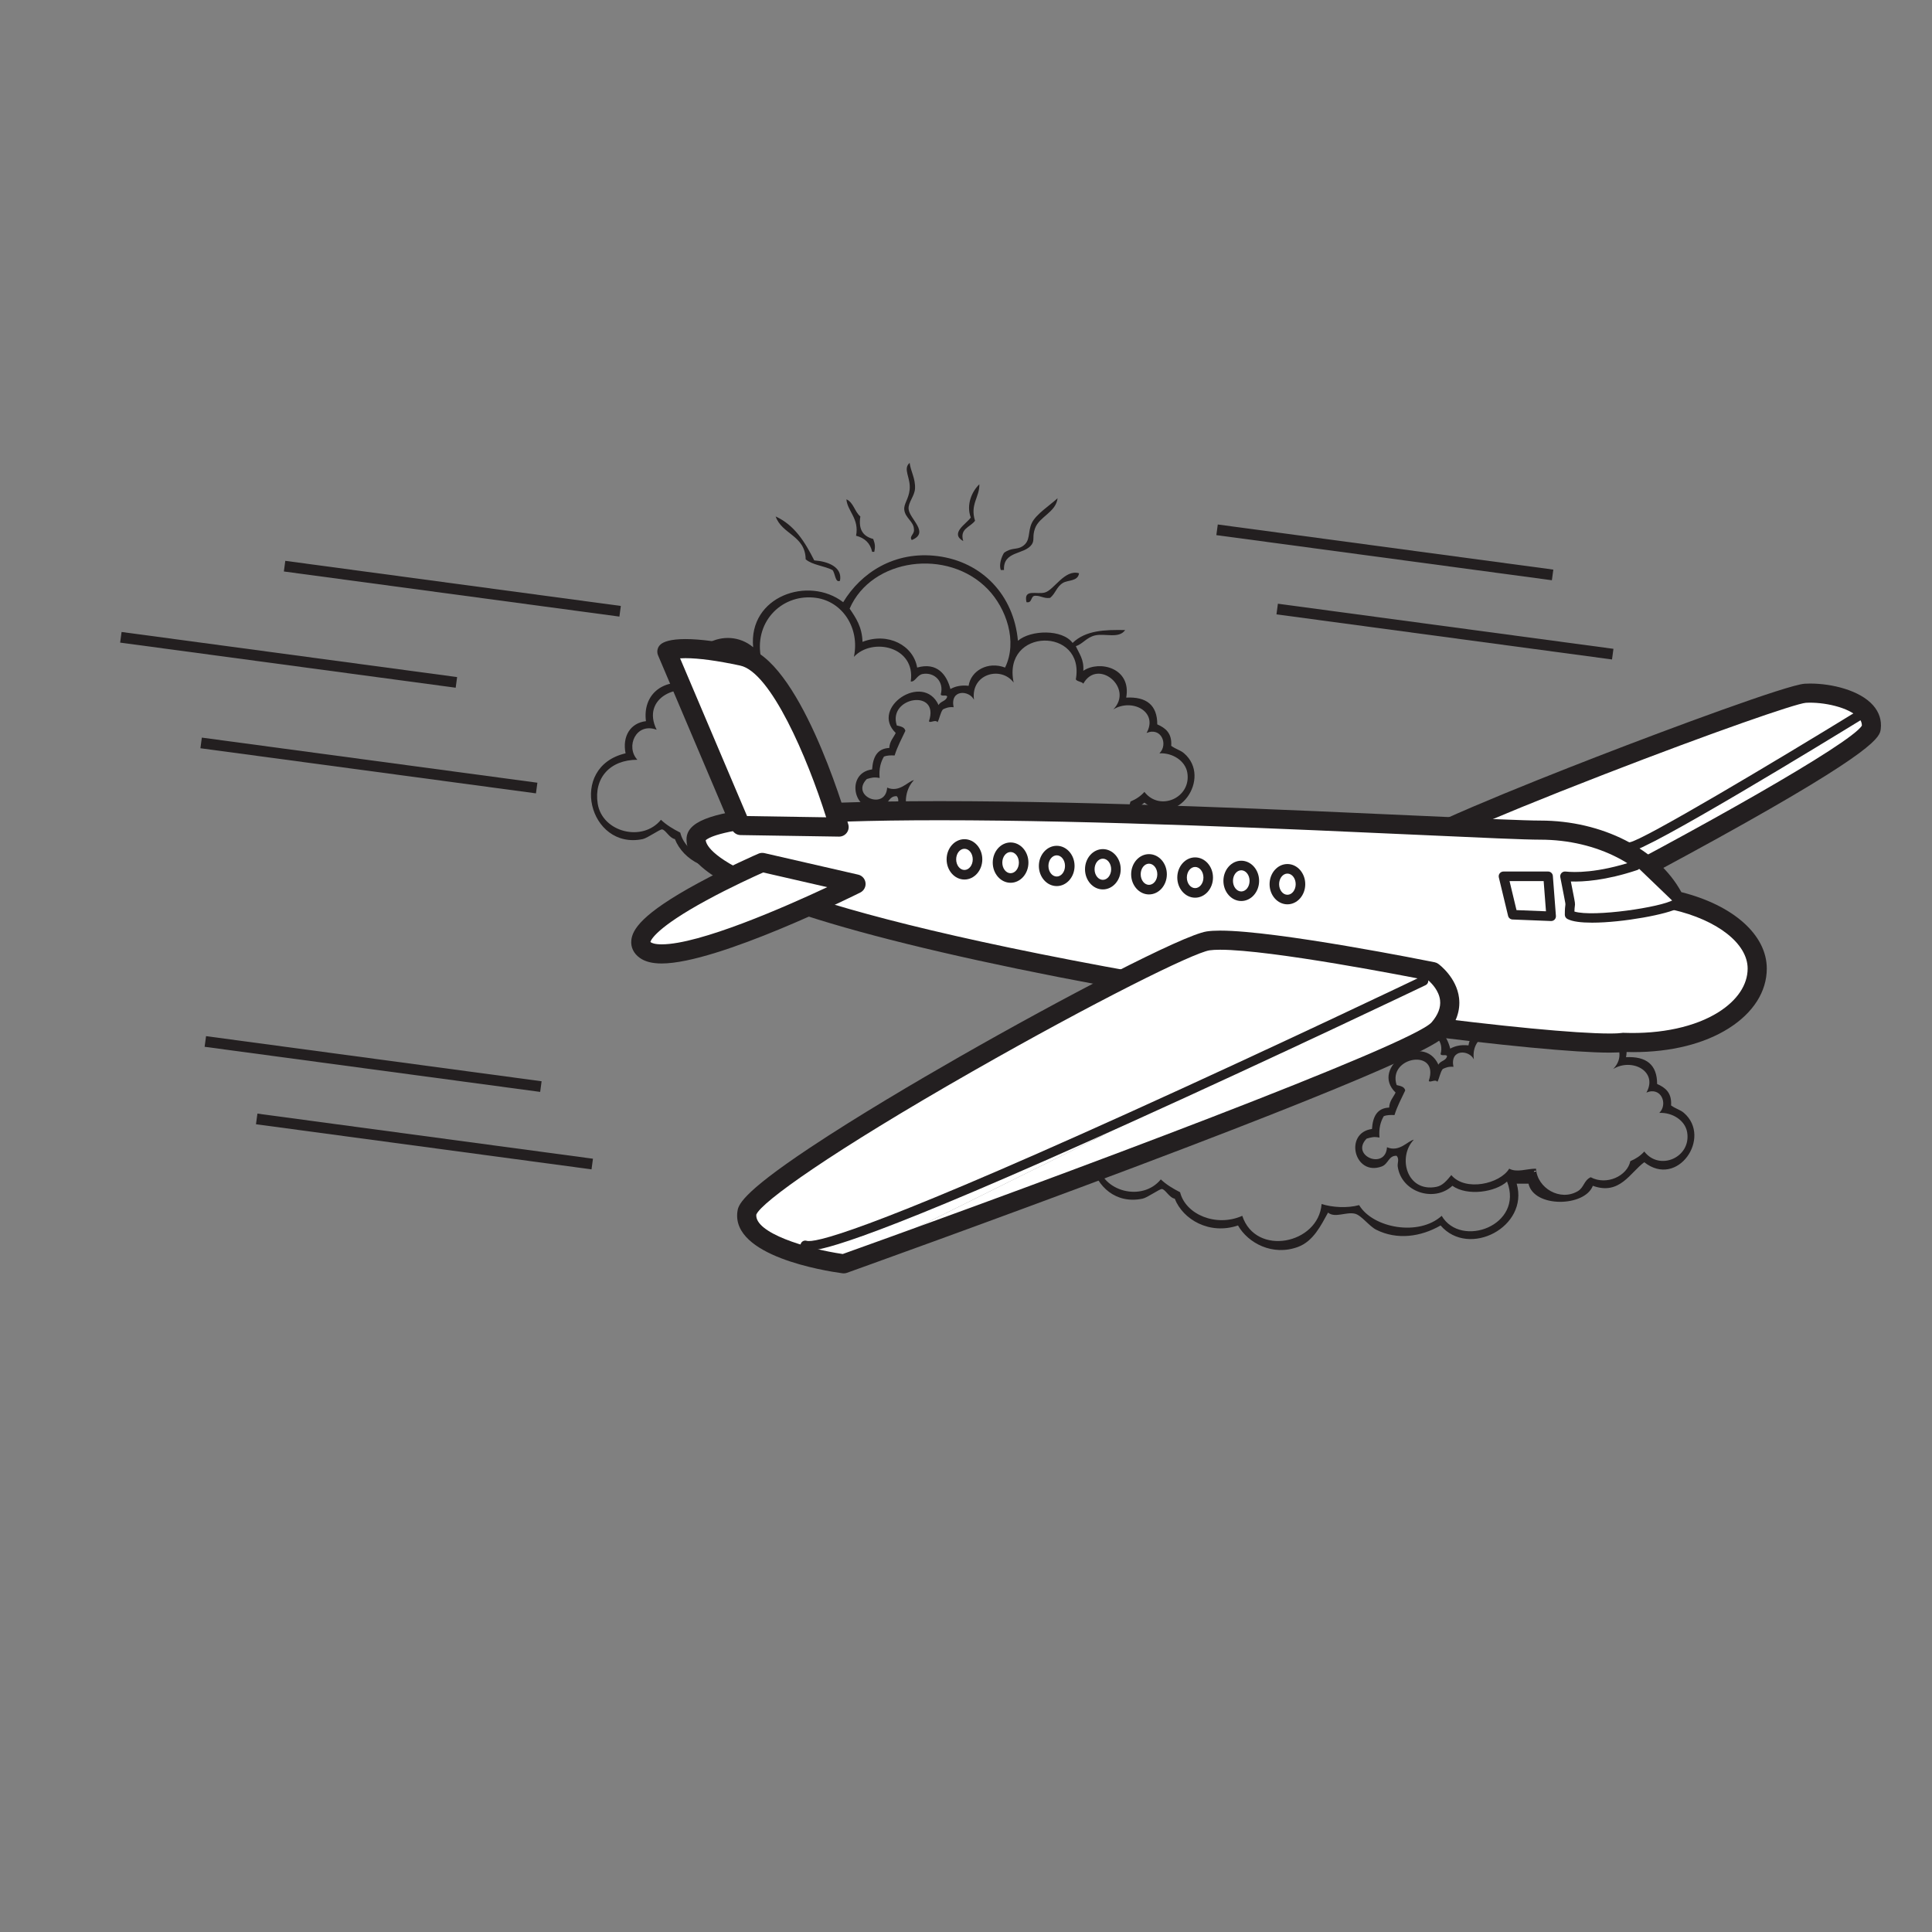 <?xml version="1.0" encoding="UTF-8"?>
<svg xmlns="http://www.w3.org/2000/svg" xmlns:xlink="http://www.w3.org/1999/xlink" width="360pt" height="360pt" viewBox="0 0 360 360" version="1.1">
<rect x="0" y="0" width="360" height="360" fill="#808080" stroke="none"/>
<g id="surface1">
<path style=" stroke:none;fill-rule:evenodd;fill:rgb(100%,100%,100%);fill-opacity:1;" d="M 193.074 151.156 C 193.066 151.348 192.828 151.309 192.676 151.355 C 192.676 151.16 192.918 151.199 193.074 151.156 "/>
<path style=" stroke:none;fill-rule:evenodd;fill:rgb(13.73%,12.16%,12.549%);fill-opacity:1;" d="M 191.273 112.211 C 190.68 109.645 193.105 110.812 194.668 110.414 C 196.387 109.98 198.363 106.027 201.062 106.816 C 200.863 108.355 199.02 108.043 198.066 108.613 C 196.848 109.352 196.711 110.562 195.668 111.41 C 194.453 111.562 193.977 110.977 192.871 111.012 C 191.984 111.059 192.402 112.41 191.273 112.211 "/>
<path style=" stroke:none;fill-rule:evenodd;fill:rgb(13.73%,12.16%,12.549%);fill-opacity:1;" d="M 150.125 104.223 C 150.059 99.762 145.703 99.594 144.531 96.234 C 148.051 97.844 150.004 101.016 151.723 104.422 C 154.273 104.602 157.012 105.656 156.52 108.215 C 155.625 108.691 155.629 106.77 155.121 106.219 C 153.578 105.43 151.383 105.293 150.125 104.223 "/>
<path style=" stroke:none;fill-rule:evenodd;fill:rgb(13.73%,12.16%,12.549%);fill-opacity:1;" d="M 187.078 106.219 L 186.48 106.219 C 186.117 105.211 186.598 103.801 187.078 103.023 C 188.48 101.969 189.418 102.488 190.477 101.824 C 192.129 100.789 191.434 99.188 192.273 97.434 C 193.051 95.809 195.727 94.086 197.066 92.836 C 196.758 95.453 193.684 96.238 192.871 98.43 C 192.301 99.977 192.824 100.594 192.273 101.426 C 190.941 103.422 186.891 102.57 187.078 106.219 "/>
<path style=" stroke:none;fill-rule:evenodd;fill:rgb(13.73%,12.16%,12.549%);fill-opacity:1;" d="M 162.91 102.824 L 162.512 102.824 C 162.156 101.18 161.105 100.234 159.516 99.828 C 160.141 96.621 157.875 95.227 157.719 93.039 C 159.051 93.637 159.254 95.359 160.312 96.234 C 159.898 98.844 160.973 99.969 162.711 100.43 C 163.031 101.312 163.129 101.777 162.91 102.824 "/>
<path style=" stroke:none;fill-rule:evenodd;fill:rgb(13.73%,12.16%,12.549%);fill-opacity:1;" d="M 179.488 100.828 C 176.898 99.352 180.133 97.582 180.887 96.43 C 180 94.039 181.109 91.547 182.488 90.242 C 182.559 92.598 180.707 93.98 181.684 97.031 C 180.77 98.273 178.77 98.473 179.488 100.828 "/>
<path style=" stroke:none;fill-rule:evenodd;fill:rgb(13.73%,12.16%,12.549%);fill-opacity:1;" d="M 169.898 100.629 C 169.344 99.926 170.449 99.551 170.301 98.629 C 170.27 97.168 168.715 96.574 168.504 95.035 C 168.348 93.91 169.316 93.023 169.5 91.242 C 169.734 88.988 168.168 87.41 169.5 86.246 C 169.68 87.816 170.602 89.137 170.5 91.039 C 170.426 92.438 169.203 93.617 169.301 94.836 C 169.457 96.73 173.301 99.23 169.898 100.629 "/>
<path style=" stroke:none;fill-rule:evenodd;fill:rgb(13.73%,12.16%,12.549%);fill-opacity:1;" d="M 180.488 127.789 C 180.91 124.965 184.094 123.172 187.281 124.391 C 189.66 119.488 187.484 113.352 184.086 109.812 C 176.633 102.07 162.398 103.977 158.316 113.41 C 159.477 115.113 160.637 116.812 160.715 119.602 C 165.488 117.75 170.203 120.266 170.898 124.391 C 174.633 123.32 176.422 125.754 177.094 128.391 C 177.953 127.918 178.992 127.625 180.488 127.789 M 192.676 151.355 C 192.828 151.309 193.066 151.352 193.074 151.156 C 192.918 151.199 192.676 151.16 192.676 151.355 M 200.863 154.949 C 202.031 154.262 201.973 152.969 203.258 152.352 C 206.262 153.945 210.082 152.102 210.652 149.355 C 211.676 148.926 212.559 148.34 213.246 147.559 C 216.094 151.266 222.027 148.664 221.238 143.969 C 220.863 141.766 218.488 140.242 216.043 140.371 C 217.723 138.727 216.391 135.418 213.648 136.578 C 215.863 132.633 210.969 130.059 207.453 132.184 C 211.34 128.207 204.547 122.562 201.859 127.391 C 201.547 126.973 200.746 127.039 200.465 126.594 C 202.242 116.781 186.719 116.934 188.879 127.188 C 186.539 124.035 180.844 125.539 181.488 130.387 C 180.59 128.586 177 128.41 177.691 131.781 C 176.801 131.691 176.234 131.926 175.695 132.184 C 175.199 132.82 175.098 133.852 174.695 134.578 C 174.324 133.98 173.262 134.832 173.098 134.379 C 175.168 128.277 165.363 129.828 167.105 135.18 C 167.801 135.352 168.555 135.461 168.703 136.18 C 168.004 137.676 167.219 139.09 166.703 140.77 C 165.934 140.73 165.234 140.766 164.711 140.973 C 164.117 141.977 163.754 143.211 163.906 144.969 C 162.879 144.766 162.445 144.891 161.512 145.164 C 158.398 148.352 165.031 151.082 165.309 146.762 C 167.625 147.754 169.199 145.559 170.301 145.363 C 167.23 148.594 168.977 155.211 174.496 154.148 C 175.703 153.918 176.453 152.949 177.293 151.953 C 179.902 155.062 186.359 153.602 188.082 150.758 C 189.539 151.539 191.371 150.75 193.074 150.758 C 193.301 154.406 197.582 156.891 200.863 154.949 M 122.359 135.977 C 118.48 134.535 116.527 139.168 118.766 141.57 C 113.652 141.566 110.621 144.988 111.375 149.758 C 112.219 155.062 119.711 156.992 123.16 152.754 C 124.184 153.727 125.43 154.477 126.758 155.148 C 127.777 159.309 133.5 161.703 138.344 159.543 C 140.852 167.191 152.535 164.824 153.121 157.348 C 155.145 157.98 157.914 158.145 160.113 157.547 C 162.695 161.852 171.258 163.398 175.496 159.543 C 179.09 165.66 190.871 161.332 187.68 153.152 C 185.508 155.137 180.301 155.93 177.492 153.953 C 174.074 157.113 167.961 155.121 167.305 150.355 C 167.215 149.695 167.648 148.977 167.105 148.355 C 165.578 148.285 165.594 149.891 164.309 150.355 C 159.18 152.227 157.258 144.059 162.508 143.367 C 162.656 141.113 163.418 139.477 165.707 139.371 C 165.773 138.109 166.477 137.477 166.906 136.578 C 162.023 131.875 172.059 125.164 174.895 131.387 C 175.219 130.641 176.328 130.684 176.492 129.785 C 176.355 129.391 175.379 129.836 175.297 129.387 C 175.961 126.977 174.074 125.18 171.898 125.594 C 170.863 125.789 170.531 127.102 169.703 126.988 C 170.676 120.488 162.551 118.699 159.113 122.395 C 160.238 117.004 156.973 112.117 152.125 111.41 C 145.941 110.516 140.645 115.586 141.734 122.195 C 141.012 122.34 140.703 122.891 139.938 122.996 C 136.73 116.152 126.137 123.391 131.352 129.586 C 126.543 126.73 119.395 130.043 122.359 135.977 M 137.543 161.344 C 132.234 163.137 127.281 160.242 125.758 156.352 C 124.723 156.172 124.008 154.586 123.359 154.551 C 122.91 154.523 120.672 156.156 119.766 156.352 C 109.746 158.449 105.738 142.891 116.566 140.371 C 115.926 137.156 117.492 134.711 120.363 134.379 C 119.738 129.555 123.336 126.387 128.551 127.391 C 127.164 120.391 135.297 116.375 140.34 120.602 C 139.434 111.102 150.656 107.246 157.117 112.211 C 160.387 106.781 166.633 102.602 174.695 103.621 C 183.035 104.684 188.914 110.914 189.676 119.398 C 192.062 117.352 197.961 117.211 199.863 119.801 C 202.301 117.441 205.855 117.332 209.652 117.402 C 208.516 119.062 205.93 117.98 204.059 118.398 C 202.449 118.766 201.746 120.016 200.465 120.398 C 201.07 121.785 202.008 122.848 201.859 124.992 C 204.871 122.965 210.863 124.461 209.852 129.988 C 213.637 129.793 215.641 131.387 215.641 134.977 C 217.176 135.645 218.402 136.613 218.238 138.977 C 219.203 139.66 219.922 139.754 220.637 140.371 C 225.906 144.91 219.469 154.469 213.246 149.559 C 210.633 151.445 208.695 155.781 203.66 153.953 C 202.168 157.891 192.703 158.102 191.676 153.555 L 189.477 153.555 C 191.797 161.594 180.57 167.453 175.297 161.344 C 171.57 163.484 167.156 164.074 163.309 162.141 C 161.93 161.445 160.555 159.434 159.316 159.145 C 157.688 158.766 155.605 160.012 154.32 158.945 C 153.012 161.309 151.594 164.27 148.727 165.336 C 143.996 167.09 139.406 164.625 137.543 161.344 "/>
<path style=" stroke:none;fill-rule:evenodd;fill:rgb(100%,100%,100%);fill-opacity:1;" d="M 286.211 218.164 C 286.203 218.355 285.969 218.316 285.812 218.363 C 285.816 218.168 286.055 218.207 286.211 218.164 "/>
<path style=" stroke:none;fill-rule:evenodd;fill:rgb(13.73%,12.16%,12.549%);fill-opacity:1;" d="M 284.41 179.219 C 283.82 176.652 286.246 177.816 287.809 177.418 C 289.523 176.988 291.504 173.035 294.199 173.824 C 294 175.363 292.156 175.051 291.207 175.621 C 289.984 176.355 289.848 177.57 288.809 178.418 C 287.594 178.57 287.113 177.98 286.012 178.02 C 285.125 178.066 285.543 179.414 284.41 179.219 "/>
<path style=" stroke:none;fill-rule:evenodd;fill:rgb(13.73%,12.16%,12.549%);fill-opacity:1;" d="M 243.266 171.227 C 243.199 166.77 238.84 166.598 237.672 163.242 C 241.188 164.852 243.145 168.023 244.863 171.426 C 247.414 171.609 250.152 172.664 249.656 175.223 C 248.766 175.699 248.77 173.777 248.258 173.227 C 246.719 172.434 244.523 172.301 243.266 171.227 "/>
<path style=" stroke:none;fill-rule:evenodd;fill:rgb(13.73%,12.16%,12.549%);fill-opacity:1;" d="M 280.219 173.227 L 279.617 173.227 C 279.254 172.219 279.738 170.809 280.219 170.031 C 281.617 168.977 282.555 169.496 283.613 168.832 C 285.266 167.797 284.57 166.195 285.41 164.438 C 286.191 162.812 288.863 161.09 290.203 159.844 C 289.898 162.457 286.82 163.246 286.012 165.438 C 285.441 166.984 285.965 167.602 285.41 168.434 C 284.082 170.43 280.031 169.574 280.219 173.227 "/>
<path style=" stroke:none;fill-rule:evenodd;fill:rgb(13.73%,12.16%,12.549%);fill-opacity:1;" d="M 256.047 169.832 L 255.648 169.832 C 255.297 168.188 254.246 167.242 252.652 166.836 C 253.277 163.629 251.016 162.234 250.855 160.047 C 252.191 160.641 252.395 162.367 253.453 163.238 C 253.039 165.852 254.109 166.977 255.852 167.434 C 256.172 168.32 256.27 168.785 256.047 169.832 "/>
<path style=" stroke:none;fill-rule:evenodd;fill:rgb(13.73%,12.16%,12.549%);fill-opacity:1;" d="M 272.629 167.836 C 270.035 166.359 273.273 164.59 274.027 163.438 C 273.141 161.047 274.246 158.551 275.625 157.246 C 275.695 159.605 273.848 160.988 274.824 164.039 C 273.906 165.281 271.906 165.477 272.629 167.836 "/>
<path style=" stroke:none;fill-rule:evenodd;fill:rgb(13.73%,12.16%,12.549%);fill-opacity:1;" d="M 263.039 167.633 C 262.484 166.934 263.59 166.559 263.438 165.637 C 263.406 164.176 261.852 163.582 261.645 162.043 C 261.488 160.918 262.457 160.031 262.641 158.246 C 262.875 155.996 261.309 154.414 262.641 153.254 C 262.816 154.82 263.742 156.141 263.641 158.047 C 263.566 159.445 262.34 160.621 262.438 161.844 C 262.598 163.738 266.441 166.238 263.039 167.633 "/>
<path style=" stroke:none;fill-rule:evenodd;fill:rgb(13.73%,12.16%,12.549%);fill-opacity:1;" d="M 273.629 194.793 C 274.047 191.969 277.234 190.18 280.418 191.398 C 282.801 186.492 280.625 180.359 277.223 176.82 C 269.773 169.078 255.535 170.984 251.453 180.414 C 252.617 182.117 253.777 183.82 253.852 186.605 C 258.629 184.754 263.344 187.273 264.039 191.398 C 267.77 190.328 269.559 192.762 270.23 195.395 C 271.094 194.926 272.129 194.633 273.629 194.793 M 285.812 218.363 C 285.969 218.316 286.203 218.355 286.211 218.164 C 286.055 218.207 285.816 218.168 285.812 218.363 M 294 221.957 C 295.172 221.27 295.109 219.973 296.398 219.359 C 299.402 220.949 303.223 219.105 303.789 216.363 C 304.816 215.93 305.699 215.348 306.387 214.566 C 309.23 218.27 315.168 215.672 314.375 210.973 C 314.004 208.773 311.629 207.25 309.184 207.375 C 310.859 205.73 309.531 202.422 306.785 203.586 C 309.004 199.641 304.105 197.066 300.594 199.191 C 304.48 195.215 297.684 189.57 295 194.398 C 294.688 193.98 293.887 194.043 293.602 193.602 C 295.383 183.785 279.855 183.938 282.016 194.195 C 279.676 191.043 273.984 192.543 274.629 197.391 C 273.727 195.59 270.137 195.418 270.828 198.789 C 269.941 198.699 269.375 198.934 268.832 199.191 C 268.34 199.824 268.238 200.855 267.836 201.586 C 267.465 200.988 266.402 201.84 266.234 201.387 C 268.305 195.285 258.504 196.836 260.242 202.184 C 260.938 202.355 261.691 202.465 261.844 203.184 C 261.145 204.684 260.359 206.098 259.844 207.777 C 259.074 207.738 258.371 207.77 257.848 207.977 C 257.258 208.984 256.895 210.219 257.047 211.973 C 256.02 211.77 255.586 211.898 254.648 212.168 C 251.539 215.359 258.172 218.09 258.445 213.77 C 260.762 214.762 262.34 212.562 263.438 212.371 C 260.367 215.598 262.113 222.219 267.637 221.156 C 268.844 220.926 269.594 219.957 270.434 218.961 C 273.039 222.07 279.496 220.605 281.219 217.766 C 282.68 218.547 284.508 217.754 286.211 217.766 C 286.441 221.414 290.723 223.895 294 221.957 M 215.5 202.984 C 211.621 201.543 209.668 206.176 211.902 208.578 C 206.789 208.574 203.762 211.996 204.516 216.766 C 205.355 222.07 212.848 224 216.301 219.762 C 217.32 220.734 218.57 221.48 219.895 222.156 C 220.914 226.316 226.637 228.707 231.48 226.551 C 233.992 234.199 245.676 231.828 246.262 224.355 C 248.281 224.988 251.055 225.152 253.254 224.555 C 255.836 228.859 264.398 230.406 268.637 226.551 C 272.23 232.664 284.008 228.34 280.816 220.16 C 278.648 222.141 273.438 222.938 270.629 220.957 C 267.215 224.121 261.102 222.129 260.445 217.363 C 260.355 216.703 260.789 215.984 260.242 215.363 C 258.719 215.293 258.734 216.895 257.445 217.363 C 252.32 219.23 250.398 211.066 255.648 210.371 C 255.797 208.121 256.555 206.484 258.848 206.379 C 258.914 205.117 259.613 204.484 260.047 203.586 C 255.16 198.883 265.195 192.172 268.031 198.391 C 268.355 197.648 269.469 197.691 269.633 196.793 C 269.492 196.398 268.52 196.844 268.434 196.395 C 269.102 193.984 267.215 192.188 265.039 192.598 C 264.004 192.793 263.672 194.109 262.844 193.996 C 263.812 187.496 255.691 185.707 252.254 189.402 C 253.379 184.012 250.113 179.125 245.266 178.418 C 239.082 177.52 233.781 182.594 234.875 189.203 C 234.152 189.348 233.844 189.898 233.078 190 C 229.871 183.16 219.273 190.398 224.488 196.594 C 219.68 193.738 212.535 197.051 215.5 202.984 M 230.684 228.348 C 225.371 230.141 220.422 227.246 218.898 223.355 C 217.863 223.18 217.148 221.594 216.5 221.559 C 216.051 221.531 213.812 223.164 212.902 223.355 C 202.887 225.457 198.879 209.898 209.707 207.375 C 209.062 204.16 210.633 201.719 213.504 201.387 C 212.879 196.559 216.473 193.391 221.691 194.398 C 220.305 187.395 228.434 183.383 233.477 187.605 C 232.574 178.109 243.797 174.25 250.258 179.219 C 253.527 173.785 259.773 169.609 267.836 170.629 C 276.172 171.688 282.051 177.922 282.816 186.406 C 285.199 184.355 291.098 184.219 293.004 186.805 C 295.441 184.449 298.996 184.336 302.789 184.41 C 301.656 186.07 299.07 184.988 297.195 185.406 C 295.59 185.77 294.887 187.023 293.602 187.406 C 294.211 188.793 295.148 189.855 295 192 C 298.012 189.973 304.004 191.469 302.988 196.992 C 306.777 196.801 308.781 198.395 308.781 201.984 C 310.312 202.652 311.543 203.621 311.379 205.98 C 312.344 206.668 313.062 206.762 313.777 207.375 C 319.043 211.918 312.609 221.473 306.387 216.566 C 303.773 218.449 301.832 222.789 296.801 220.957 C 295.305 224.898 285.84 225.109 284.812 220.559 L 282.613 220.559 C 284.934 228.602 273.711 234.461 268.434 228.348 C 264.711 230.492 260.293 231.082 256.449 229.148 C 255.066 228.449 253.695 226.441 252.453 226.152 C 250.828 225.77 248.746 227.016 247.461 225.949 C 246.152 228.316 244.734 231.277 241.867 232.344 C 237.137 234.098 232.547 231.633 230.684 228.348 "/>
<path style=" stroke:none;fill-rule:nonzero;fill:rgb(100%,100%,100%);fill-opacity:1;" d="M 348.68 135.621 C 348.098 140.305 290.141 170.16 290.141 170.16 L 261.652 166.254 C 261.652 166.254 257.359 163.129 260.871 159.035 C 264.383 154.938 331.59 129.469 336.391 129.18 C 341.188 128.895 349.27 130.938 348.68 135.621 "/>
<path style=" stroke:none;fill-rule:nonzero;fill:rgb(13.73%,12.16%,12.549%);fill-opacity:1;" d="M 262.414 164.559 L 289.824 168.32 C 316.387 154.621 344.688 138.668 346.93 135.227 C 346.945 134.863 346.867 134.363 346.355 133.789 C 344.578 131.773 339.707 130.766 336.496 130.957 C 334.633 131.086 319.125 136.461 299.016 144.254 C 275.539 153.348 263.48 158.898 262.215 160.207 C 261.512 161.027 261.203 161.789 261.285 162.539 C 261.375 163.383 261.984 164.145 262.414 164.559 M 290.141 171.941 C 290.062 171.941 289.98 171.938 289.898 171.926 L 261.41 168.02 C 261.121 167.98 260.844 167.867 260.605 167.695 C 260.348 167.508 258.078 165.781 257.75 162.965 C 257.605 161.75 257.801 159.883 259.516 157.875 C 261.902 155.098 284.34 146.121 297.504 141.02 C 311.355 135.648 333.113 127.59 336.285 127.402 C 336.609 127.383 336.949 127.371 337.301 127.371 C 341.355 127.371 346.555 128.625 349.027 131.43 C 350.16 132.711 350.648 134.234 350.449 135.84 C 350.27 137.273 349.973 139.668 320.055 156.207 C 305.637 164.176 291.102 171.668 290.957 171.746 C 290.703 171.875 290.426 171.941 290.141 171.941 "/>
<path style=" stroke:none;fill-rule:nonzero;fill:rgb(100%,100%,100%);fill-opacity:1;" d="M 312.086 167.777 C 308.391 160.152 298.582 154.684 287.027 154.684 C 272.312 154.684 129.703 145.48 129.703 156.402 C 129.703 174.406 288.746 196.234 302.504 194.23 C 317.691 194.805 327.434 188.074 327.434 180.473 C 327.434 174.754 321.098 169.848 312.086 167.777 "/>
<path style=" stroke:none;fill-rule:nonzero;fill:rgb(13.73%,12.16%,12.549%);fill-opacity:1;" d="M 131.496 156.566 C 131.746 158.566 137.109 167.305 205.914 180.09 C 244.387 187.238 287.285 192.578 299.938 192.578 C 301.223 192.578 301.902 192.52 302.246 192.469 L 302.406 192.445 L 302.57 192.453 C 309.559 192.711 315.898 191.332 320.223 188.598 C 323.723 186.391 325.648 183.5 325.648 180.473 C 325.648 175.836 320.039 171.434 311.684 169.512 L 310.855 169.32 L 310.48 168.551 C 306.977 161.324 297.555 156.461 287.027 156.461 C 284.062 156.461 276.141 156.102 265.176 155.602 C 241.016 154.504 204.512 152.84 175.078 152.84 C 162.184 152.84 151.934 153.172 144.605 153.824 C 134.004 154.766 131.883 156.184 131.496 156.566 M 299.938 196.141 C 287.129 196.141 243.918 190.777 205.266 183.594 C 183.43 179.535 165.121 175.285 152.312 171.301 C 130.449 164.5 127.922 159.543 127.922 156.406 C 127.922 153.223 132.18 151.496 142.609 150.434 C 150.16 149.668 161.082 149.281 175.078 149.281 C 204.59 149.281 241.148 150.945 265.336 152.043 C 276.258 152.543 284.148 152.902 287.027 152.902 C 298.527 152.902 308.945 158.227 313.297 166.238 C 322.996 168.68 329.215 174.215 329.215 180.473 C 329.215 184.77 326.695 188.723 322.125 191.613 C 317.531 194.512 311.367 196.047 304.301 196.047 C 303.734 196.047 303.164 196.039 302.594 196.016 C 301.93 196.098 301.059 196.141 299.938 196.141 "/>
<path style=" stroke:none;fill-rule:nonzero;fill:rgb(100%,100%,100%);fill-opacity:1;" d="M 159.508 164.715 C 159.508 164.715 126.266 181.332 120.25 177.035 C 114.234 172.734 142.031 160.699 142.031 160.699 Z M 159.508 164.715 "/>
<path style=" stroke:none;fill-rule:nonzero;fill:rgb(13.73%,12.16%,12.549%);fill-opacity:1;" d="M 121.191 175.516 C 121.211 175.535 121.242 175.559 121.285 175.59 C 121.441 175.699 121.957 175.965 123.293 175.965 C 130.422 175.965 146.301 168.98 154.148 165.309 L 142.207 162.57 C 140.688 163.246 136.145 165.309 131.637 167.762 C 122.344 172.82 121.305 175.117 121.191 175.516 M 123.293 179.531 C 121.531 179.531 120.195 179.188 119.215 178.488 C 118.059 177.66 117.5 176.492 117.637 175.199 C 117.84 173.273 119.441 170.324 130.074 164.559 C 135.668 161.527 141.094 159.164 141.324 159.07 C 141.672 158.914 142.059 158.883 142.43 158.965 L 159.91 162.977 C 160.641 163.145 161.188 163.754 161.277 164.5 C 161.367 165.246 160.98 165.969 160.305 166.309 C 159.227 166.844 133.742 179.531 123.293 179.531 "/>
<path style=" stroke:none;fill-rule:nonzero;fill:rgb(100%,100%,100%);fill-opacity:1;" d="M 156.355 154.109 C 156.355 154.109 147.707 124.297 138.305 122.281 C 126.27 119.703 124.258 121.422 124.262 121.422 L 138.016 153.824 Z M 156.355 154.109 "/>
<path style=" stroke:none;fill-rule:nonzero;fill:rgb(13.73%,12.16%,12.549%);fill-opacity:1;" d="M 139.203 152.062 L 153.945 152.293 C 150.434 141.125 143.609 125.242 137.93 124.023 C 133.652 123.105 130.219 122.641 127.723 122.641 C 127.344 122.641 127.012 122.652 126.727 122.672 Z M 156.355 155.891 L 156.328 155.891 L 137.988 155.605 C 137.281 155.594 136.652 155.168 136.375 154.52 L 122.621 122.117 C 122.312 121.391 122.52 120.547 123.129 120.047 C 123.664 119.605 124.895 119.082 127.723 119.082 C 130.469 119.082 134.152 119.57 138.676 120.539 C 148.828 122.711 157.152 150.457 158.066 153.617 C 158.223 154.16 158.113 154.746 157.77 155.191 C 157.434 155.633 156.91 155.891 156.355 155.891 "/>
<path style=" stroke:none;fill-rule:nonzero;fill:rgb(100%,100%,100%);fill-opacity:1;" d="M 157.215 235.492 C 157.215 235.492 138.305 232.918 139.164 226.039 C 140.023 219.156 217.395 176.461 225.133 175.316 C 232.867 174.172 266.969 181.051 266.969 181.051 "/>
<path style=" stroke:none;fill-rule:nonzero;fill:rgb(100%,100%,100%);fill-opacity:1;" d="M 266.969 181.051 C 266.969 181.051 273.277 185.633 268.117 191.652 C 262.957 197.668 157.215 235.492 157.215 235.492 "/>
<path style=" stroke:none;fill-rule:nonzero;fill:rgb(13.73%,12.16%,12.549%);fill-opacity:1;" d="M 140.926 226.324 C 140.625 229.719 150.172 232.664 157.031 233.668 C 197.715 219.105 263.137 194.637 266.766 190.492 C 267.965 189.094 268.492 187.711 268.336 186.383 C 268.129 184.598 266.77 183.223 266.188 182.711 C 262.543 181.984 236.914 176.969 227.355 176.969 C 226.543 176.969 225.883 177.008 225.391 177.078 C 222.375 177.523 203.922 186.688 181.258 199.613 C 154.855 214.676 141.875 223.992 140.926 226.324 M 157.215 237.273 C 157.133 237.273 157.055 237.266 156.973 237.258 C 153.527 236.789 136.371 234.027 137.398 225.816 C 137.535 224.691 137.801 222.598 150.883 213.887 C 159.789 207.961 170.918 201.422 178.684 196.98 C 197.922 185.98 220.461 174.211 224.871 173.555 C 225.543 173.457 226.355 173.406 227.355 173.406 C 237.961 173.406 266.129 179.062 267.32 179.301 C 267.574 179.352 267.809 179.457 268.016 179.609 C 268.156 179.711 271.422 182.125 271.875 185.969 C 272.152 188.324 271.34 190.625 269.469 192.809 C 268.504 193.934 265.949 196.918 211.355 217.496 C 184.574 227.594 158.078 237.074 157.812 237.172 C 157.625 237.242 157.418 237.273 157.215 237.273 "/>
<path style=" stroke:none;fill-rule:nonzero;fill:rgb(100%,100%,100%);fill-opacity:1;" d="M 304.793 161.277 C 298.777 163.281 294.191 163.57 291.613 163.281 C 293.043 170.73 292.477 167.004 292.477 170.449 C 295.629 172.164 309.953 169.875 312.246 168.438 "/>
<path style=" stroke:none;fill-rule:nonzero;fill:rgb(13.73%,12.16%,12.549%);fill-opacity:1;" d="M 296.668 171.926 C 294.641 171.926 292.961 171.727 292.047 171.23 C 291.762 171.07 291.582 170.773 291.582 170.445 C 291.582 169.332 291.645 168.906 291.68 168.652 C 291.711 168.422 291.711 168.414 291.371 166.688 C 291.227 165.945 291.02 164.91 290.738 163.449 C 290.688 163.172 290.766 162.887 290.961 162.676 C 291.152 162.469 291.43 162.367 291.715 162.398 C 293.27 162.57 297.633 162.727 304.516 160.434 C 304.98 160.277 305.484 160.531 305.641 160.996 C 305.797 161.461 305.543 161.965 305.078 162.121 C 299.16 164.094 294.949 164.332 292.707 164.25 C 292.879 165.133 293.016 165.812 293.117 166.344 C 293.5 168.289 293.52 168.367 293.441 168.902 C 293.418 169.059 293.387 169.301 293.371 169.855 C 296.922 170.938 309.617 169.035 311.773 167.684 C 312.191 167.422 312.738 167.551 313 167.969 C 313.262 168.383 313.137 168.934 312.719 169.195 C 310.934 170.316 302.406 171.926 296.668 171.926 "/>
<path style=" stroke:none;fill-rule:nonzero;fill:rgb(100%,100%,100%);fill-opacity:1;" d="M 281.871 170.449 L 289.031 170.73 L 288.465 163.285 L 280.152 163.285 Z M 281.871 170.449 "/>
<path style=" stroke:none;fill-rule:nonzero;fill:rgb(13.73%,12.16%,12.549%);fill-opacity:1;" d="M 282.578 169.586 L 288.07 169.805 L 287.637 164.176 L 281.281 164.176 Z M 289.031 171.621 C 289.02 171.621 289.008 171.621 288.996 171.621 L 281.836 171.336 C 281.438 171.32 281.098 171.043 281.008 170.652 L 279.285 163.492 C 279.223 163.227 279.281 162.945 279.453 162.73 C 279.621 162.52 279.879 162.395 280.152 162.395 L 288.465 162.395 C 288.93 162.395 289.316 162.754 289.352 163.215 L 289.922 170.664 C 289.941 170.918 289.852 171.168 289.676 171.352 C 289.508 171.523 289.273 171.621 289.031 171.621 "/>
<path style=" stroke:none;fill-rule:nonzero;fill:rgb(100%,100%,100%);fill-opacity:1;" d="M 182.148 160.129 C 182.148 161.715 181.059 162.996 179.711 162.996 C 178.367 162.996 177.277 161.715 177.277 160.129 C 177.277 158.547 178.367 157.262 179.711 157.262 C 181.059 157.262 182.148 158.547 182.148 160.129 "/>
<path style=" stroke:none;fill-rule:nonzero;fill:rgb(13.73%,12.16%,12.549%);fill-opacity:1;" d="M 179.711 158.156 C 178.863 158.156 178.168 159.039 178.168 160.129 C 178.168 161.219 178.863 162.105 179.711 162.105 C 180.562 162.105 181.258 161.219 181.258 160.129 C 181.258 159.039 180.562 158.156 179.711 158.156 M 179.711 163.887 C 177.879 163.887 176.387 162.203 176.387 160.129 C 176.387 158.055 177.879 156.371 179.711 156.371 C 181.543 156.371 183.039 158.055 183.039 160.129 C 183.039 162.203 181.543 163.887 179.711 163.887 "/>
<path style=" stroke:none;fill-rule:nonzero;fill:rgb(100%,100%,100%);fill-opacity:1;" d="M 190.742 160.734 C 190.742 162.32 189.656 163.598 188.305 163.598 C 186.965 163.598 185.875 162.32 185.875 160.734 C 185.875 159.152 186.965 157.871 188.305 157.871 C 189.656 157.871 190.742 159.152 190.742 160.734 "/>
<path style=" stroke:none;fill-rule:nonzero;fill:rgb(13.73%,12.16%,12.549%);fill-opacity:1;" d="M 188.305 158.762 C 187.457 158.762 186.766 159.648 186.766 160.738 C 186.766 161.824 187.457 162.711 188.305 162.711 C 189.16 162.711 189.855 161.824 189.855 160.738 C 189.855 159.648 189.16 158.762 188.305 158.762 M 188.305 164.492 C 186.473 164.492 184.984 162.805 184.984 160.738 C 184.984 158.664 186.473 156.98 188.305 156.98 C 190.145 156.98 191.633 158.664 191.633 160.738 C 191.633 162.805 190.145 164.492 188.305 164.492 "/>
<path style=" stroke:none;fill-rule:nonzero;fill:rgb(100%,100%,100%);fill-opacity:1;" d="M 199.34 161.355 C 199.34 162.941 198.254 164.219 196.902 164.219 C 195.559 164.219 194.469 162.941 194.469 161.355 C 194.469 159.773 195.559 158.488 196.902 158.488 C 198.254 158.488 199.34 159.773 199.34 161.355 "/>
<path style=" stroke:none;fill-rule:nonzero;fill:rgb(13.73%,12.16%,12.549%);fill-opacity:1;" d="M 196.906 159.379 C 196.051 159.379 195.359 160.266 195.359 161.355 C 195.359 162.441 196.051 163.328 196.906 163.328 C 197.758 163.328 198.449 162.441 198.449 161.355 C 198.449 160.266 197.758 159.379 196.906 159.379 M 196.906 165.109 C 195.07 165.109 193.578 163.426 193.578 161.355 C 193.578 159.281 195.07 157.602 196.906 157.602 C 198.738 157.602 200.23 159.281 200.23 161.355 C 200.23 163.426 198.738 165.109 196.906 165.109 "/>
<path style=" stroke:none;fill-rule:nonzero;fill:rgb(100%,100%,100%);fill-opacity:1;" d="M 207.938 161.973 C 207.938 163.559 206.848 164.84 205.5 164.84 C 204.156 164.84 203.066 163.559 203.066 161.973 C 203.066 160.387 204.156 159.109 205.5 159.109 C 206.848 159.109 207.938 160.387 207.938 161.973 "/>
<path style=" stroke:none;fill-rule:nonzero;fill:rgb(13.73%,12.16%,12.549%);fill-opacity:1;" d="M 205.5 160 C 204.648 160 203.957 160.887 203.957 161.973 C 203.957 163.062 204.648 163.945 205.5 163.945 C 206.355 163.945 207.047 163.062 207.047 161.973 C 207.047 160.887 206.355 160 205.5 160 M 205.5 165.73 C 203.668 165.73 202.176 164.047 202.176 161.973 C 202.176 159.902 203.668 158.219 205.5 158.219 C 207.336 158.219 208.828 159.902 208.828 161.973 C 208.828 164.047 207.336 165.73 205.5 165.73 "/>
<path style=" stroke:none;fill-rule:nonzero;fill:rgb(100%,100%,100%);fill-opacity:1;" d="M 216.535 162.906 C 216.535 164.496 215.441 165.77 214.098 165.77 C 212.75 165.77 211.664 164.496 211.664 162.906 C 211.664 161.324 212.75 160.047 214.098 160.047 C 215.441 160.047 216.535 161.324 216.535 162.906 "/>
<path style=" stroke:none;fill-rule:nonzero;fill:rgb(13.73%,12.16%,12.549%);fill-opacity:1;" d="M 214.094 160.934 C 213.246 160.934 212.551 161.82 212.551 162.91 C 212.551 163.996 213.246 164.879 214.094 164.879 C 214.949 164.879 215.648 163.996 215.648 162.91 C 215.648 161.82 214.949 160.934 214.094 160.934 M 214.094 166.664 C 212.266 166.664 210.773 164.977 210.773 162.91 C 210.773 160.836 212.266 159.156 214.094 159.156 C 215.934 159.156 217.426 160.836 217.426 162.91 C 217.426 164.977 215.934 166.664 214.094 166.664 "/>
<path style=" stroke:none;fill-rule:nonzero;fill:rgb(100%,100%,100%);fill-opacity:1;" d="M 225.133 163.516 C 225.133 165.102 224.039 166.379 222.695 166.379 C 221.348 166.379 220.262 165.102 220.262 163.516 C 220.262 161.934 221.348 160.652 222.695 160.652 C 224.039 160.652 225.133 161.934 225.133 163.516 "/>
<path style=" stroke:none;fill-rule:nonzero;fill:rgb(13.73%,12.16%,12.549%);fill-opacity:1;" d="M 222.695 161.543 C 221.844 161.543 221.152 162.43 221.152 163.516 C 221.152 164.605 221.844 165.488 222.695 165.488 C 223.547 165.488 224.242 164.605 224.242 163.516 C 224.242 162.43 223.547 161.543 222.695 161.543 M 222.695 167.273 C 220.863 167.273 219.371 165.586 219.371 163.516 C 219.371 161.445 220.863 159.762 222.695 159.762 C 224.531 159.762 226.023 161.445 226.023 163.516 C 226.023 165.586 224.531 167.273 222.695 167.273 "/>
<path style=" stroke:none;fill-rule:nonzero;fill:rgb(100%,100%,100%);fill-opacity:1;" d="M 233.727 164.137 C 233.727 165.719 232.637 167 231.289 167 C 229.945 167 228.859 165.719 228.859 164.137 C 228.859 162.551 229.945 161.273 231.289 161.273 C 232.637 161.273 233.727 162.551 233.727 164.137 "/>
<path style=" stroke:none;fill-rule:nonzero;fill:rgb(13.73%,12.16%,12.549%);fill-opacity:1;" d="M 231.293 162.164 C 230.441 162.164 229.746 163.051 229.746 164.137 C 229.746 165.227 230.441 166.109 231.293 166.109 C 232.145 166.109 232.84 165.227 232.84 164.137 C 232.84 163.051 232.145 162.164 231.293 162.164 M 231.293 167.891 C 229.461 167.891 227.965 166.207 227.965 164.137 C 227.965 162.066 229.461 160.383 231.293 160.383 C 233.125 160.383 234.617 162.066 234.617 164.137 C 234.617 166.207 233.125 167.891 231.293 167.891 "/>
<path style=" stroke:none;fill-rule:nonzero;fill:rgb(100%,100%,100%);fill-opacity:1;" d="M 242.324 164.754 C 242.324 166.34 241.234 167.617 239.887 167.617 C 238.543 167.617 237.453 166.34 237.453 164.754 C 237.453 163.172 238.543 161.887 239.887 161.887 C 241.234 161.887 242.324 163.172 242.324 164.754 "/>
<path style=" stroke:none;fill-rule:nonzero;fill:rgb(13.73%,12.16%,12.549%);fill-opacity:1;" d="M 239.891 162.781 C 239.039 162.781 238.344 163.664 238.344 164.754 C 238.344 165.844 239.039 166.727 239.891 166.727 C 240.742 166.727 241.434 165.844 241.434 164.754 C 241.434 163.664 240.742 162.781 239.891 162.781 M 239.891 168.508 C 238.055 168.508 236.566 166.824 236.566 164.754 C 236.566 162.68 238.055 161 239.891 161 C 241.723 161 243.215 162.68 243.215 164.754 C 243.215 166.824 241.723 168.508 239.891 168.508 "/>
<path style=" stroke:none;fill-rule:nonzero;fill:rgb(100%,100%,100%);fill-opacity:1;" d="M 265.25 182.766 C 265.25 182.766 157.504 234.348 150.051 232.055 "/>
<path style=" stroke:none;fill-rule:nonzero;fill:rgb(13.73%,12.16%,12.549%);fill-opacity:1;" d="M 150.676 233.035 C 150.215 233.035 149.973 232.961 149.789 232.906 C 149.32 232.762 149.055 232.262 149.199 231.793 C 149.344 231.32 149.844 231.059 150.312 231.203 C 151.617 231.602 160.051 230.094 210.074 207.461 C 237.617 195 264.594 182.094 264.867 181.965 C 265.309 181.75 265.84 181.938 266.051 182.383 C 266.266 182.824 266.078 183.359 265.633 183.57 C 265.363 183.699 238.367 196.613 210.812 209.082 C 163.152 230.645 153.312 233.035 150.676 233.035 "/>
<path style=" stroke:none;fill-rule:nonzero;fill:rgb(100%,100%,100%);fill-opacity:1;" d="M 346.637 133.191 C 346.637 133.191 306.516 157.836 303.648 157.836 "/>
<path style=" stroke:none;fill-rule:nonzero;fill:rgb(13.73%,12.16%,12.549%);fill-opacity:1;" d="M 303.648 158.727 C 303.156 158.727 302.758 158.328 302.758 157.836 C 302.758 157.344 303.156 156.949 303.648 156.949 C 305.961 156.691 330.961 141.777 346.168 132.434 C 346.586 132.176 347.137 132.309 347.395 132.727 C 347.648 133.145 347.52 133.695 347.098 133.953 C 340.367 138.086 306.617 158.727 303.648 158.727 "/>
<path style="fill:none;stroke-width:2;stroke-linecap:butt;stroke-linejoin:miter;stroke:rgb(13.73%,12.16%,12.549%);stroke-opacity:1;stroke-miterlimit:4;" d="M 0 -0.001 L -62.523 8.405 " transform="matrix(1,0,0,-1,110.355,216.901)"/>
<path style="fill:none;stroke-width:2;stroke-linecap:butt;stroke-linejoin:miter;stroke:rgb(13.73%,12.16%,12.549%);stroke-opacity:1;stroke-miterlimit:4;" d="M -0.001 0.001 L -62.524 8.407 " transform="matrix(1,0,0,-1,300.509,121.892)"/>
<path style="fill:none;stroke-width:2;stroke-linecap:butt;stroke-linejoin:miter;stroke:rgb(13.73%,12.16%,12.549%);stroke-opacity:1;stroke-miterlimit:4;" d="M 0 -0 L -62.523 8.406 " transform="matrix(1,0,0,-1,100,146.84)"/>
<path style="fill:none;stroke-width:2;stroke-linecap:butt;stroke-linejoin:miter;stroke:rgb(13.73%,12.16%,12.549%);stroke-opacity:1;stroke-miterlimit:4;" d="M -0 -0.002 L -62.524 8.404 " transform="matrix(1,0,0,-1,100.786,202.467)"/>
<path style="fill:none;stroke-width:2;stroke-linecap:butt;stroke-linejoin:miter;stroke:rgb(13.73%,12.16%,12.549%);stroke-opacity:1;stroke-miterlimit:4;" d="M -0 0 L -62.523 8.407 " transform="matrix(1,0,0,-1,289.305,107.129)"/>
<path style="fill:none;stroke-width:2;stroke-linecap:butt;stroke-linejoin:miter;stroke:rgb(13.73%,12.16%,12.549%);stroke-opacity:1;stroke-miterlimit:4;" d="M -0.002 0.001 L -62.525 8.407 " transform="matrix(1,0,0,-1,85.045,127.157)"/>
<path style="fill:none;stroke-width:2;stroke-linecap:butt;stroke-linejoin:miter;stroke:rgb(13.73%,12.16%,12.549%);stroke-opacity:1;stroke-miterlimit:4;" d="M 0 -0.001 L -62.523 8.405 " transform="matrix(1,0,0,-1,115.55,113.901)"/>
</g>
</svg>
